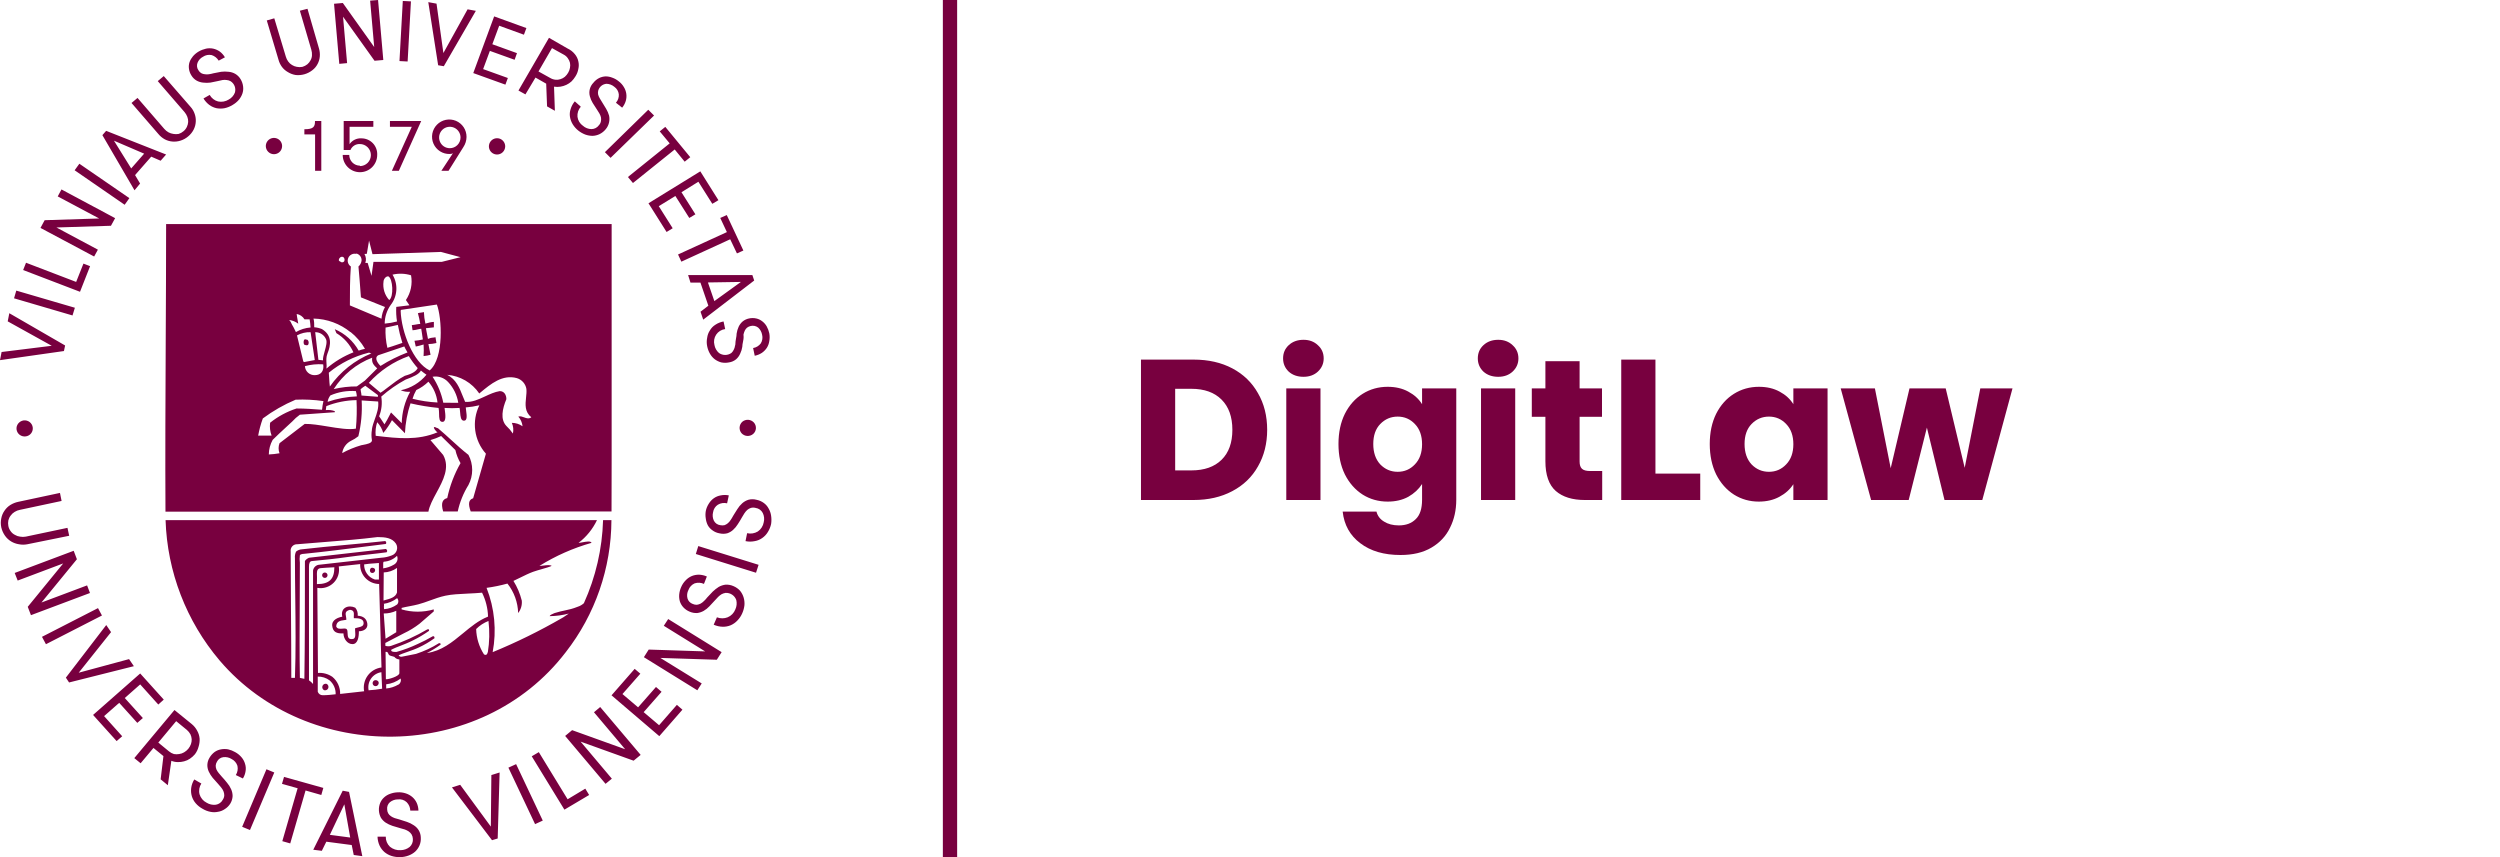 <svg width="175" height="60" viewBox="0 0 175 60" fill="none" xmlns="http://www.w3.org/2000/svg">
<rect x="0" y="0" width="175" height="60" fill="#808080" stroke="none"/>
<g clip-path="url(#clip0_132_1405)">
<rect width="175" height="60" fill="white"/>
<path fill-rule="evenodd" clip-rule="evenodd" d="M24.013 1.17L24.297 4.418L23.75 4.47L23.383 0.263L23.998 0.21L26.194 3.292L25.909 0.045L26.464 0L26.831 4.2L26.217 4.253L24.013 1.17ZM19.739 4.687C19.851 4.834 19.991 4.957 20.152 5.047C20.317 5.149 20.5 5.218 20.691 5.25C21.113 5.297 21.536 5.175 21.868 4.912C22.018 4.798 22.141 4.652 22.228 4.485C22.318 4.32 22.371 4.139 22.386 3.952C22.402 3.76 22.382 3.567 22.326 3.382L21.524 0.615L20.991 0.75L21.794 3.487C21.831 3.611 21.846 3.741 21.838 3.87C21.834 3.991 21.801 4.109 21.741 4.215C21.686 4.324 21.61 4.421 21.516 4.5C21.414 4.582 21.297 4.643 21.171 4.68C21.043 4.706 20.91 4.706 20.781 4.68C20.662 4.66 20.547 4.617 20.444 4.552C20.337 4.491 20.245 4.406 20.174 4.305C20.099 4.204 20.043 4.089 20.009 3.967L19.2 1.282L18.675 1.432L19.492 4.17C19.54 4.357 19.624 4.532 19.739 4.687ZM14.214 5.782C14.059 5.767 13.909 5.721 13.772 5.647C13.617 5.56 13.488 5.433 13.397 5.28C13.304 5.135 13.245 4.971 13.225 4.8C13.205 4.646 13.22 4.489 13.27 4.342C13.325 4.194 13.406 4.057 13.509 3.937C13.623 3.806 13.757 3.694 13.907 3.607C14.068 3.514 14.242 3.446 14.424 3.405C14.59 3.371 14.761 3.371 14.926 3.405C15.09 3.442 15.246 3.511 15.384 3.607C15.53 3.716 15.652 3.854 15.744 4.012L15.309 4.245C15.196 4.059 15.021 3.921 14.814 3.855C14.71 3.833 14.602 3.833 14.498 3.853C14.394 3.874 14.295 3.915 14.207 3.975C14.031 4.065 13.895 4.218 13.824 4.402C13.792 4.487 13.781 4.579 13.793 4.67C13.804 4.76 13.838 4.846 13.892 4.92C13.939 5.003 14.006 5.072 14.087 5.122C14.165 5.165 14.252 5.191 14.342 5.197C14.436 5.212 14.532 5.212 14.627 5.197C14.733 5.182 14.838 5.159 14.941 5.13L15.481 5.025C15.653 5.003 15.827 5.003 15.998 5.025C16.162 5.038 16.321 5.087 16.463 5.167C16.622 5.259 16.754 5.391 16.846 5.55C16.939 5.705 16.998 5.879 17.018 6.06C17.039 6.227 17.021 6.396 16.966 6.555C16.909 6.717 16.822 6.867 16.711 6.997C16.586 7.138 16.439 7.257 16.276 7.35C16.103 7.457 15.913 7.533 15.714 7.575C15.53 7.609 15.342 7.609 15.159 7.575C14.978 7.535 14.807 7.458 14.657 7.35C14.491 7.225 14.351 7.07 14.244 6.892L14.679 6.645C14.741 6.757 14.824 6.855 14.925 6.933C15.025 7.012 15.14 7.07 15.264 7.102C15.522 7.157 15.791 7.108 16.014 6.967C16.208 6.863 16.359 6.693 16.441 6.487C16.486 6.339 16.481 6.18 16.427 6.035C16.372 5.89 16.272 5.767 16.141 5.685C16.058 5.638 15.966 5.61 15.871 5.602C15.774 5.587 15.676 5.587 15.579 5.602L15.271 5.67L14.724 5.782C14.555 5.804 14.383 5.804 14.214 5.782ZM11.53 9.75C11.695 9.838 11.877 9.891 12.063 9.908C12.252 9.925 12.443 9.904 12.625 9.848C12.826 9.787 13.013 9.685 13.172 9.548C13.335 9.414 13.468 9.248 13.562 9.06C13.646 8.892 13.694 8.708 13.704 8.52C13.716 8.337 13.691 8.153 13.63 7.98C13.569 7.794 13.47 7.622 13.337 7.478L11.463 5.325L11.043 5.678L12.917 7.845C13 7.943 13.066 8.055 13.112 8.175C13.157 8.289 13.178 8.412 13.172 8.535C13.164 8.655 13.133 8.772 13.082 8.88C13.027 9 12.945 9.105 12.842 9.188C12.744 9.273 12.629 9.336 12.505 9.375C12.383 9.397 12.259 9.397 12.138 9.375C12.017 9.359 11.9 9.321 11.793 9.263C11.682 9.2 11.583 9.119 11.5 9.023L9.626 6.855L9.206 7.208L11.081 9.375C11.206 9.527 11.358 9.654 11.53 9.75ZM9.454 12.256L9.806 12.848L9.416 13.321L7.167 9.459L7.43 9.159L11.628 10.816L11.245 11.251L10.586 10.966L9.454 12.256ZM10.091 10.756L7.977 9.848L9.184 11.791L10.091 10.756ZM9.056 13.869L5.555 11.461L5.225 11.919L8.726 14.334L9.056 13.869ZM3.951 15.924L6.852 17.477L6.59 17.956L2.834 15.954L3.126 15.414L6.942 15.294L4.041 13.749L4.303 13.261L8.059 15.271L7.767 15.804L3.951 15.924ZM6.306 18.632L5.841 18.452L5.331 19.735L1.822 18.392L1.62 18.902L5.601 20.425L6.306 18.632ZM1.14 20.342L5.241 21.542L5.076 22.082L0.983 20.882L1.14 20.342ZM0.652 21.925L4.558 24.183L4.476 24.573L0 25.21L0.112 24.64L3.621 24.205L0.54 22.495L0.652 21.925ZM28.766 0.097L28.196 0.067L27.963 4.275L28.534 4.305L28.766 0.097ZM33.309 0.758L31.067 4.635L30.67 4.568L29.98 0.15L30.557 0.255L31.037 3.713L32.731 0.653L33.309 0.758ZM35.378 5.925L35.55 5.46L33.819 4.837L34.291 3.562L36.023 4.185L36.188 3.72L34.463 3.097L34.943 1.8L36.675 2.43L36.847 1.965L34.591 1.147L33.129 5.115L35.378 5.925ZM37.484 5.43L36.78 6.607L36.292 6.337L38.429 2.647L39.734 3.397C39.932 3.489 40.106 3.625 40.243 3.795C40.361 3.938 40.444 4.108 40.483 4.29C40.525 4.467 40.525 4.652 40.483 4.83C40.451 5.014 40.382 5.19 40.281 5.347C40.203 5.476 40.11 5.594 40.004 5.7C39.896 5.798 39.775 5.878 39.644 5.94C39.513 6.001 39.374 6.044 39.231 6.067C39.082 6.09 38.931 6.09 38.782 6.067L38.841 7.755L38.294 7.447L38.234 5.857L37.484 5.43ZM39.464 3.825L38.639 3.367L37.694 5.002L38.519 5.46C38.629 5.526 38.752 5.567 38.879 5.58C38.998 5.594 39.118 5.581 39.231 5.542C39.344 5.508 39.448 5.452 39.539 5.377C39.63 5.295 39.709 5.199 39.771 5.092C39.834 4.986 39.877 4.869 39.898 4.747C39.921 4.631 39.921 4.511 39.898 4.395C39.87 4.281 39.819 4.174 39.749 4.08C39.677 3.972 39.579 3.884 39.464 3.825ZM40.236 7.095C40.102 7.253 40.003 7.437 39.944 7.635C39.884 7.811 39.869 7.999 39.898 8.182C39.928 8.363 39.992 8.536 40.086 8.692C40.191 8.865 40.325 9.017 40.483 9.142C40.631 9.259 40.795 9.352 40.971 9.42C41.134 9.478 41.307 9.509 41.48 9.51C41.649 9.504 41.815 9.463 41.968 9.39C42.133 9.309 42.278 9.194 42.395 9.052C42.515 8.913 42.597 8.745 42.635 8.565C42.668 8.409 42.668 8.248 42.635 8.092C42.588 7.927 42.52 7.768 42.432 7.62C42.343 7.462 42.245 7.305 42.148 7.155C42.087 7.068 42.032 6.978 41.983 6.885C41.934 6.803 41.896 6.714 41.87 6.622C41.852 6.536 41.852 6.446 41.87 6.36C41.904 6.225 41.979 6.104 42.085 6.015C42.192 5.926 42.324 5.874 42.462 5.865C42.661 5.873 42.851 5.947 43.002 6.075C43.089 6.135 43.161 6.213 43.216 6.304C43.27 6.394 43.304 6.495 43.317 6.6C43.325 6.707 43.311 6.815 43.276 6.917C43.241 7.019 43.186 7.112 43.115 7.192L43.55 7.537C43.666 7.399 43.752 7.238 43.804 7.065C43.851 6.905 43.864 6.737 43.842 6.571C43.82 6.406 43.764 6.247 43.677 6.105C43.584 5.944 43.459 5.803 43.31 5.692C43.177 5.581 43.024 5.494 42.86 5.437C42.712 5.378 42.554 5.348 42.395 5.347C42.239 5.354 42.086 5.393 41.945 5.46C41.788 5.539 41.649 5.651 41.54 5.79C41.418 5.914 41.33 6.068 41.287 6.236C41.243 6.405 41.245 6.582 41.293 6.75C41.337 6.911 41.402 7.065 41.488 7.207L41.788 7.672L41.953 7.935C42.003 8.019 42.041 8.11 42.065 8.205C42.084 8.296 42.084 8.391 42.065 8.482C42.047 8.59 41.998 8.689 41.923 8.767C41.863 8.851 41.784 8.919 41.693 8.966C41.602 9.013 41.501 9.037 41.398 9.037C41.179 9.033 40.969 8.951 40.806 8.805C40.701 8.733 40.613 8.639 40.547 8.531C40.481 8.422 40.439 8.301 40.423 8.175C40.412 8.048 40.426 7.92 40.466 7.798C40.506 7.677 40.571 7.565 40.656 7.47L40.236 7.095ZM45.784 8.087L42.74 11.049L42.343 10.652L45.379 7.682L45.784 8.087ZM43.954 12.391L44.307 12.811L47.23 10.463L47.928 11.318L48.318 11.003L46.571 8.881L46.181 9.196L46.878 10.036L43.954 12.391ZM47.088 15.977L46.661 16.239L45.394 14.229L49.022 11.994L50.289 14.012L49.862 14.267L48.887 12.722L47.703 13.457L48.678 15.002L48.25 15.257L47.276 13.719L46.114 14.432L47.088 15.977ZM47.463 17.814L47.695 18.317L51.114 16.749L51.586 17.739L52.036 17.537L50.874 15.054L50.417 15.257L50.882 16.247L47.463 17.814ZM49.03 19.78H48.333L48.168 19.255H52.666L52.793 19.637L49.225 22.375L49.037 21.82L49.585 21.4L49.03 19.78ZM50.005 21.077L51.864 19.735L49.555 19.772L50.005 21.077ZM51.984 22.503C51.867 22.604 51.772 22.73 51.706 22.87C51.637 23.023 51.589 23.184 51.564 23.35C51.564 23.463 51.543 23.576 51.522 23.69L51.522 23.69C51.51 23.759 51.497 23.828 51.489 23.898C51.48 23.974 51.478 24.023 51.477 24.061V24.061C51.475 24.116 51.474 24.147 51.451 24.205C51.439 24.302 51.408 24.396 51.361 24.483C51.322 24.568 51.266 24.645 51.197 24.708C51.07 24.798 50.918 24.847 50.762 24.847C50.606 24.847 50.454 24.798 50.327 24.708C50.161 24.564 50.05 24.368 50.012 24.153C49.979 24.029 49.972 23.901 49.993 23.775C50.014 23.649 50.062 23.529 50.133 23.423C50.204 23.317 50.297 23.228 50.405 23.161C50.514 23.094 50.635 23.051 50.762 23.035L50.649 22.503C50.443 22.539 50.246 22.618 50.072 22.735C49.914 22.834 49.783 22.971 49.69 23.133C49.589 23.286 49.525 23.46 49.502 23.643C49.461 23.838 49.461 24.04 49.502 24.235C49.538 24.42 49.603 24.597 49.697 24.76C49.783 24.911 49.897 25.044 50.035 25.15C50.17 25.249 50.322 25.323 50.484 25.368C50.665 25.405 50.851 25.405 51.032 25.368C51.213 25.342 51.384 25.267 51.526 25.15C51.649 25.043 51.746 24.909 51.811 24.76C51.886 24.606 51.936 24.442 51.961 24.273C51.961 24.162 51.984 24.051 52.007 23.94C52.021 23.871 52.035 23.802 52.044 23.733C52.059 23.613 52.054 23.559 52.049 23.506C52.046 23.479 52.044 23.453 52.044 23.418C52.065 23.325 52.095 23.234 52.134 23.148C52.171 23.067 52.224 22.996 52.291 22.938C52.368 22.879 52.458 22.838 52.553 22.818C52.643 22.797 52.735 22.796 52.825 22.815C52.914 22.835 52.998 22.874 53.071 22.93C53.216 23.062 53.313 23.239 53.348 23.433C53.374 23.534 53.379 23.639 53.363 23.742C53.348 23.845 53.312 23.944 53.258 24.033C53.129 24.209 52.935 24.328 52.718 24.363L52.831 24.903C53.01 24.868 53.18 24.799 53.333 24.7C53.47 24.606 53.587 24.486 53.678 24.348C53.77 24.205 53.828 24.043 53.85 23.875C53.884 23.694 53.884 23.509 53.85 23.328C53.814 23.16 53.754 22.998 53.67 22.848C53.593 22.711 53.488 22.591 53.363 22.495C53.24 22.397 53.097 22.328 52.943 22.293C52.773 22.255 52.596 22.255 52.426 22.293C52.264 22.327 52.112 22.399 51.984 22.503ZM4.843 37.504L1.919 38.097C1.721 38.137 1.517 38.137 1.319 38.097C1.129 38.067 0.945 38.001 0.78 37.902C0.611 37.8 0.466 37.665 0.352 37.504C0.228 37.328 0.139 37.129 0.09 36.919C0.044 36.709 0.044 36.492 0.09 36.282C0.126 36.09 0.202 35.908 0.315 35.749C0.42 35.59 0.558 35.455 0.72 35.352C0.892 35.244 1.083 35.168 1.282 35.127L4.198 34.504L4.311 35.067L1.394 35.689C1.264 35.713 1.139 35.761 1.027 35.832C0.918 35.896 0.823 35.983 0.75 36.087C0.671 36.186 0.615 36.301 0.585 36.424C0.559 36.556 0.559 36.691 0.585 36.822C0.61 36.956 0.667 37.081 0.75 37.189C0.827 37.298 0.93 37.386 1.05 37.444C1.157 37.509 1.277 37.55 1.402 37.564C1.536 37.59 1.673 37.59 1.807 37.564L4.723 36.949L4.843 37.504ZM6.096 40.977L2.902 42.177L5.383 39.147L5.158 38.555L1.028 40.107L1.238 40.64L4.424 39.44L1.942 42.477L2.167 43.062L6.298 41.51L6.096 40.977ZM2.939 44.578L6.86 42.568L7.137 43.085L3.216 45.095L2.939 44.578ZM9.034 46.138L5.51 47.09L7.774 44.248L7.437 43.753L4.611 47.435L4.835 47.773L9.371 46.633L9.034 46.138ZM9.611 50.601L8.344 49.198L7.287 50.128L8.554 51.538L8.164 51.876L6.515 50.046L9.813 47.143L11.463 48.973L11.08 49.318L9.813 47.908L8.734 48.861L10.001 50.263L9.611 50.601ZM13.899 52.273C13.957 52.092 13.983 51.901 13.974 51.711C13.959 51.519 13.903 51.332 13.809 51.163C13.713 50.975 13.577 50.808 13.412 50.676L12.213 49.701L9.401 53.068L9.844 53.428L10.743 52.356L11.44 52.926L11.245 54.553L11.748 54.966L11.995 53.256C12.138 53.315 12.29 53.346 12.445 53.346C12.594 53.35 12.743 53.333 12.887 53.293C13.035 53.256 13.174 53.193 13.3 53.106C13.428 53.02 13.544 52.916 13.644 52.798C13.763 52.642 13.85 52.463 13.899 52.273ZM13.367 52.086C13.324 52.206 13.261 52.317 13.18 52.416C13.097 52.515 12.998 52.598 12.887 52.663C12.782 52.726 12.664 52.767 12.542 52.783C12.421 52.805 12.296 52.805 12.175 52.783C12.049 52.745 11.931 52.681 11.83 52.596L11.081 51.981L12.332 50.481L13.082 51.096C13.183 51.182 13.267 51.286 13.33 51.403C13.381 51.511 13.412 51.629 13.419 51.748C13.422 51.863 13.404 51.977 13.367 52.086ZM17.191 53.977C17.165 54.16 17.101 54.337 17.003 54.494L16.508 54.254C16.629 54.062 16.669 53.831 16.621 53.609C16.588 53.505 16.534 53.41 16.463 53.327C16.392 53.245 16.306 53.177 16.208 53.129C16.037 53.021 15.832 52.976 15.631 53.002C15.537 53.013 15.447 53.048 15.37 53.103C15.293 53.158 15.23 53.231 15.189 53.317C15.136 53.4 15.106 53.496 15.099 53.594C15.098 53.687 15.116 53.779 15.151 53.864C15.193 53.953 15.246 54.036 15.309 54.112C15.377 54.2 15.449 54.285 15.526 54.367C15.654 54.502 15.774 54.644 15.893 54.794C16.01 54.929 16.106 55.081 16.178 55.244C16.247 55.395 16.282 55.559 16.283 55.724C16.274 55.913 16.218 56.096 16.118 56.257C16.023 56.408 15.895 56.536 15.744 56.632C15.599 56.734 15.432 56.801 15.256 56.827C15.081 56.864 14.899 56.864 14.724 56.827C14.533 56.789 14.35 56.718 14.184 56.617C13.999 56.518 13.834 56.386 13.697 56.227C13.573 56.083 13.481 55.914 13.427 55.732C13.374 55.549 13.359 55.358 13.382 55.169C13.41 54.953 13.484 54.746 13.6 54.562L14.094 54.847C14.023 54.956 13.974 55.079 13.952 55.208C13.931 55.337 13.935 55.47 13.967 55.597C14.005 55.724 14.068 55.842 14.153 55.944C14.238 56.046 14.343 56.129 14.462 56.189C14.654 56.309 14.882 56.359 15.106 56.332C15.211 56.315 15.311 56.274 15.397 56.212C15.483 56.149 15.553 56.067 15.601 55.972C15.662 55.881 15.696 55.774 15.699 55.664C15.697 55.566 15.677 55.469 15.639 55.379C15.599 55.287 15.546 55.201 15.481 55.124L15.271 54.877C15.136 54.732 15.009 54.589 14.889 54.449C14.778 54.314 14.685 54.165 14.612 54.007C14.545 53.861 14.512 53.702 14.514 53.542C14.521 53.361 14.575 53.185 14.671 53.032C14.763 52.876 14.886 52.741 15.031 52.634C15.164 52.542 15.315 52.481 15.474 52.454C15.637 52.424 15.805 52.424 15.969 52.454C16.142 52.493 16.309 52.559 16.463 52.649C16.632 52.74 16.782 52.862 16.906 53.009C17.021 53.142 17.105 53.298 17.153 53.467C17.207 53.631 17.22 53.806 17.191 53.977ZM16.951 57.876L17.498 58.101L19.2 54.074L18.652 53.849L16.951 57.876ZM19.882 54.382L22.633 55.154L22.491 55.649L21.389 55.334L20.317 59.039L19.762 58.882L20.834 55.177L19.739 54.869L19.882 54.382ZM23.99 55.349L21.928 59.482L22.528 59.557L22.843 58.919L24.62 59.152L24.762 59.849L25.362 59.932L24.433 55.432L23.99 55.349ZM23.09 58.439L24.103 56.302L24.515 58.627L23.09 58.439ZM28.488 57.532C28.65 57.586 28.804 57.662 28.946 57.757C29.091 57.845 29.214 57.965 29.305 58.109C29.403 58.27 29.455 58.454 29.456 58.642C29.468 58.832 29.434 59.022 29.358 59.197C29.288 59.356 29.186 59.499 29.058 59.617C28.924 59.734 28.769 59.826 28.601 59.887C28.419 59.956 28.226 59.994 28.031 59.999C27.82 60.007 27.61 59.979 27.409 59.917C27.228 59.86 27.059 59.768 26.914 59.647C26.768 59.52 26.651 59.364 26.569 59.189C26.481 58.993 26.432 58.782 26.427 58.567H27.004C27 58.698 27.025 58.829 27.075 58.95C27.126 59.072 27.201 59.181 27.296 59.272C27.506 59.446 27.774 59.532 28.046 59.512C28.275 59.509 28.497 59.43 28.676 59.287C28.755 59.217 28.816 59.13 28.855 59.032C28.894 58.934 28.91 58.829 28.901 58.724C28.898 58.613 28.867 58.505 28.811 58.409C28.758 58.327 28.689 58.255 28.608 58.199C28.524 58.144 28.433 58.098 28.338 58.064L28.023 57.974L27.469 57.809C27.303 57.754 27.144 57.678 26.997 57.584C26.865 57.495 26.753 57.38 26.667 57.247C26.582 57.087 26.533 56.911 26.524 56.731C26.515 56.551 26.546 56.371 26.614 56.204C26.676 56.055 26.77 55.921 26.892 55.814C27.013 55.704 27.156 55.62 27.311 55.567C27.48 55.504 27.657 55.469 27.836 55.462C28.029 55.451 28.222 55.477 28.406 55.537C28.573 55.591 28.729 55.678 28.863 55.792C28.994 55.906 29.099 56.046 29.171 56.204C29.247 56.374 29.288 56.558 29.291 56.744H28.721C28.715 56.521 28.624 56.309 28.466 56.152C28.385 56.076 28.289 56.02 28.184 55.986C28.079 55.953 27.968 55.942 27.859 55.957C27.654 55.955 27.456 56.024 27.296 56.152C27.225 56.213 27.17 56.291 27.136 56.378C27.102 56.466 27.09 56.561 27.101 56.654C27.101 56.75 27.124 56.844 27.17 56.928C27.216 57.012 27.283 57.083 27.364 57.134C27.447 57.191 27.538 57.236 27.634 57.269C27.737 57.304 27.842 57.335 27.949 57.359L28.488 57.532ZM34.358 57.862L32.214 54.937L31.637 55.117L34.441 58.814L34.838 58.694L34.973 54.074L34.396 54.254L34.358 57.862ZM37.455 57.689L35.588 53.736L36.128 53.489L37.994 57.441L37.455 57.689ZM39.733 55.949L37.717 52.649L37.222 52.941L39.509 56.676L41.24 55.649L40.971 55.206L39.733 55.949ZM43.76 52.446L41.578 49.858L42.013 49.491L44.846 52.843L44.352 53.248L40.641 51.913L42.83 54.508L42.388 54.868L39.561 51.516L40.048 51.111L43.76 52.446ZM46.136 50.765L45.057 49.85L46.309 48.425L45.919 48.088L44.667 49.513L43.572 48.583L44.824 47.158L44.427 46.82L42.807 48.673L46.151 51.53L47.77 49.678L47.381 49.34L46.136 50.765ZM49.36 45.598L46.466 43.805L46.773 43.333L50.514 45.65L50.177 46.183L46.226 46.055L49.12 47.84L48.813 48.32L45.072 46.003L45.409 45.47L49.36 45.598ZM51.804 41.352C51.677 41.213 51.52 41.103 51.346 41.03C51.172 40.952 50.982 40.916 50.791 40.925C50.623 40.947 50.46 41 50.312 41.083C50.162 41.179 50.021 41.289 49.892 41.412L49.502 41.825C49.437 41.912 49.365 41.992 49.285 42.065C49.214 42.139 49.133 42.202 49.045 42.252C48.962 42.294 48.874 42.322 48.782 42.335C48.681 42.339 48.581 42.318 48.49 42.275C48.402 42.245 48.322 42.193 48.258 42.125C48.194 42.057 48.148 41.975 48.123 41.885C48.072 41.688 48.096 41.48 48.19 41.3C48.227 41.197 48.285 41.103 48.36 41.023C48.435 40.943 48.525 40.879 48.625 40.835C48.84 40.766 49.072 40.779 49.277 40.873L49.48 40.355C49.307 40.278 49.121 40.235 48.932 40.227C48.758 40.225 48.584 40.258 48.422 40.325C48.261 40.394 48.115 40.496 47.995 40.625C47.861 40.761 47.754 40.921 47.68 41.097C47.608 41.259 47.562 41.431 47.545 41.608C47.53 41.771 47.545 41.937 47.59 42.095C47.639 42.248 47.721 42.389 47.83 42.508C47.953 42.642 48.104 42.747 48.273 42.815C48.438 42.888 48.617 42.921 48.797 42.913C48.958 42.893 49.114 42.842 49.255 42.763C49.405 42.675 49.541 42.567 49.66 42.44C49.788 42.312 49.909 42.177 50.036 42.035L50.057 42.013L50.274 41.78C50.347 41.709 50.428 41.646 50.514 41.593C50.601 41.547 50.695 41.517 50.791 41.502C50.954 41.493 51.115 41.538 51.25 41.628C51.386 41.719 51.488 41.851 51.541 42.005C51.592 42.224 51.569 42.454 51.474 42.657C51.426 42.782 51.354 42.895 51.261 42.99C51.168 43.086 51.057 43.161 50.934 43.212C50.693 43.306 50.425 43.306 50.184 43.212L49.959 43.73C50.158 43.818 50.372 43.867 50.589 43.873C50.782 43.877 50.973 43.841 51.151 43.767C51.327 43.69 51.485 43.578 51.616 43.438C51.762 43.288 51.879 43.112 51.961 42.92C52.039 42.744 52.089 42.556 52.111 42.365C52.125 42.188 52.107 42.011 52.059 41.84C52.008 41.662 51.921 41.496 51.804 41.352ZM52.921 40.092L48.708 38.78L48.88 38.225L53.101 39.537L52.921 40.092ZM53.805 35.599C53.725 35.445 53.609 35.311 53.468 35.209C53.315 35.096 53.138 35.019 52.951 34.984C52.767 34.934 52.573 34.934 52.389 34.984C52.228 35.035 52.079 35.119 51.954 35.232C51.822 35.349 51.708 35.486 51.616 35.637C51.54 35.751 51.468 35.869 51.397 35.985C51.37 36.029 51.343 36.073 51.316 36.117C51.265 36.215 51.208 36.31 51.144 36.402C51.091 36.486 51.025 36.562 50.949 36.627C50.88 36.685 50.802 36.731 50.717 36.762C50.618 36.784 50.516 36.784 50.417 36.762C50.324 36.75 50.235 36.716 50.158 36.663C50.081 36.609 50.018 36.538 49.974 36.454C49.885 36.27 49.864 36.06 49.914 35.862C49.929 35.754 49.966 35.65 50.025 35.558C50.083 35.466 50.16 35.388 50.252 35.329C50.446 35.214 50.677 35.178 50.897 35.232L51.017 34.677C50.831 34.639 50.64 34.639 50.454 34.677C50.282 34.706 50.118 34.772 49.974 34.872C49.833 34.972 49.714 35.099 49.622 35.247C49.517 35.406 49.443 35.584 49.405 35.772C49.375 35.945 49.375 36.123 49.405 36.297C49.424 36.461 49.472 36.621 49.547 36.769C49.625 36.91 49.736 37.031 49.87 37.122C50.013 37.229 50.18 37.301 50.357 37.332C50.536 37.377 50.724 37.377 50.904 37.332C51.057 37.282 51.197 37.2 51.316 37.092C51.445 36.976 51.556 36.842 51.646 36.694C51.751 36.537 51.849 36.372 51.946 36.199C52.032 36.047 52.048 36.023 52.092 35.958L52.111 35.929C52.166 35.844 52.231 35.766 52.306 35.697C52.381 35.633 52.467 35.584 52.561 35.554C52.669 35.524 52.783 35.524 52.891 35.554C52.997 35.568 53.097 35.608 53.185 35.669C53.272 35.731 53.344 35.812 53.393 35.907C53.493 36.109 53.517 36.341 53.461 36.559C53.438 36.689 53.391 36.813 53.32 36.923C53.249 37.034 53.157 37.13 53.048 37.204C52.823 37.34 52.554 37.383 52.298 37.324L52.186 37.879C52.399 37.924 52.618 37.924 52.831 37.879C53.02 37.848 53.2 37.773 53.356 37.662C53.513 37.553 53.646 37.413 53.745 37.249C53.856 37.074 53.934 36.881 53.978 36.679C54.007 36.488 54.007 36.293 53.978 36.102C53.954 35.925 53.895 35.754 53.805 35.599ZM51.772 29.915C51.782 29.765 51.85 29.625 51.961 29.524C52.077 29.426 52.226 29.377 52.377 29.387C52.528 29.397 52.669 29.465 52.771 29.576C52.821 29.632 52.86 29.697 52.884 29.768C52.908 29.839 52.919 29.914 52.914 29.989C52.909 30.063 52.889 30.136 52.856 30.203C52.822 30.27 52.776 30.33 52.719 30.379C52.603 30.477 52.454 30.526 52.303 30.516C52.152 30.506 52.011 30.438 51.909 30.326C51.811 30.212 51.763 30.064 51.772 29.915ZM1.35 29.569C1.293 29.617 1.247 29.676 1.214 29.742C1.18 29.808 1.16 29.881 1.155 29.955C1.151 30.029 1.161 30.104 1.185 30.174C1.209 30.244 1.248 30.308 1.297 30.364C1.398 30.475 1.538 30.543 1.688 30.552C1.838 30.562 1.986 30.513 2.1 30.416C2.157 30.367 2.203 30.308 2.237 30.241C2.27 30.174 2.29 30.101 2.295 30.026C2.3 29.951 2.29 29.876 2.265 29.805C2.241 29.735 2.202 29.669 2.152 29.614C2.052 29.502 1.911 29.434 1.76 29.426C1.61 29.417 1.463 29.469 1.35 29.569ZM21.306 9.407V9.047C21.936 9.047 22.056 8.882 22.049 8.469H22.491V11.957H22.056V9.407H21.306ZM25.197 11.597C24.998 11.597 24.808 11.518 24.667 11.377C24.526 11.236 24.447 11.046 24.447 10.847H23.99C23.99 11.167 24.117 11.474 24.344 11.701C24.57 11.927 24.877 12.054 25.197 12.054C25.517 12.054 25.824 11.927 26.051 11.701C26.277 11.474 26.404 11.167 26.404 10.847C26.412 10.697 26.39 10.546 26.337 10.405C26.285 10.264 26.205 10.134 26.101 10.025C25.997 9.917 25.872 9.83 25.733 9.771C25.594 9.713 25.445 9.683 25.295 9.684C25.134 9.675 24.973 9.707 24.829 9.778C24.684 9.849 24.561 9.956 24.47 10.089V8.874H26.134V8.469H24.058V10.502H24.53C24.584 10.373 24.676 10.263 24.794 10.188C24.912 10.113 25.05 10.076 25.19 10.082C25.394 10.082 25.591 10.163 25.736 10.308C25.88 10.453 25.962 10.649 25.962 10.854C25.962 11.059 25.88 11.256 25.736 11.401C25.591 11.546 25.394 11.627 25.19 11.627L25.197 11.597ZM27.919 11.957H27.431L28.826 8.874H27.296V8.469H29.485L27.919 11.957ZM31.397 11.957L32.439 10.292C32.578 10.083 32.653 9.838 32.657 9.587C32.659 9.346 32.59 9.11 32.458 8.908C32.325 8.707 32.135 8.55 31.913 8.457C31.69 8.365 31.445 8.341 31.209 8.389C30.973 8.437 30.757 8.555 30.588 8.727C30.419 8.899 30.306 9.118 30.262 9.355C30.219 9.592 30.247 9.836 30.344 10.057C30.441 10.278 30.601 10.465 30.805 10.593C31.009 10.722 31.246 10.787 31.487 10.779C31.563 10.783 31.638 10.764 31.704 10.727L30.895 11.957H31.397ZM31.487 10.374C31.339 10.374 31.194 10.33 31.07 10.248C30.947 10.166 30.851 10.049 30.794 9.911C30.738 9.774 30.723 9.624 30.752 9.478C30.781 9.333 30.852 9.199 30.957 9.094C31.062 8.989 31.195 8.918 31.341 8.889C31.486 8.86 31.637 8.875 31.774 8.931C31.911 8.988 32.028 9.084 32.11 9.208C32.193 9.331 32.237 9.476 32.237 9.624C32.237 9.823 32.158 10.014 32.017 10.155C31.877 10.295 31.686 10.374 31.487 10.374ZM35.271 9.935C35.333 10.029 35.365 10.14 35.364 10.253C35.361 10.403 35.301 10.546 35.194 10.652C35.087 10.757 34.943 10.816 34.794 10.816C34.68 10.816 34.57 10.782 34.476 10.719C34.382 10.656 34.309 10.567 34.266 10.462C34.223 10.358 34.212 10.243 34.235 10.132C34.258 10.021 34.313 9.92 34.393 9.84C34.474 9.761 34.576 9.707 34.687 9.686C34.798 9.665 34.913 9.677 35.017 9.721C35.121 9.766 35.209 9.84 35.271 9.935ZM22.686 48.313C22.743 48.33 22.804 48.325 22.858 48.299C22.912 48.274 22.954 48.229 22.976 48.173C22.999 48.118 23 48.057 22.979 48.001C22.959 47.945 22.918 47.898 22.866 47.871C22.808 47.854 22.747 47.859 22.693 47.884C22.64 47.91 22.598 47.955 22.575 48.01C22.552 48.066 22.551 48.127 22.572 48.183C22.592 48.239 22.633 48.285 22.686 48.313ZM26.404 47.638C26.629 47.736 26.472 48.133 26.187 48.006C26.163 47.991 26.142 47.972 26.125 47.95C26.108 47.928 26.096 47.902 26.089 47.875C26.082 47.848 26.08 47.82 26.084 47.792C26.088 47.764 26.097 47.737 26.112 47.713C26.126 47.689 26.145 47.668 26.167 47.651C26.19 47.634 26.215 47.622 26.242 47.615C26.27 47.608 26.298 47.607 26.326 47.611C26.353 47.614 26.38 47.624 26.404 47.638ZM22.798 40.085C22.774 40.077 22.75 40.074 22.725 40.076C22.7 40.078 22.675 40.084 22.653 40.095C22.631 40.106 22.611 40.122 22.595 40.141C22.578 40.16 22.566 40.181 22.558 40.205C22.55 40.229 22.547 40.254 22.549 40.279C22.551 40.303 22.557 40.328 22.568 40.35C22.579 40.372 22.595 40.392 22.614 40.408C22.633 40.425 22.654 40.437 22.678 40.445C22.702 40.453 22.727 40.456 22.752 40.454C22.776 40.453 22.801 40.446 22.823 40.435C22.845 40.424 22.865 40.408 22.881 40.389C22.898 40.371 22.91 40.349 22.918 40.325C22.926 40.301 22.929 40.276 22.927 40.252C22.926 40.227 22.919 40.203 22.908 40.18C22.897 40.158 22.881 40.138 22.862 40.122C22.844 40.105 22.822 40.093 22.798 40.085ZM42.815 15.685V32.254C42.815 32.865 42.813 33.537 42.811 34.179C42.809 34.768 42.807 35.332 42.807 35.802H32.949C32.754 35.262 32.806 34.977 33.121 34.879L34.014 31.759C33.608 31.304 33.349 30.738 33.267 30.134C33.186 29.53 33.286 28.915 33.556 28.369C33.243 28.444 32.925 28.495 32.604 28.519C32.606 28.585 32.618 28.671 32.631 28.765L32.631 28.765C32.672 29.067 32.724 29.443 32.484 29.449C32.257 29.454 32.233 29.163 32.209 28.873L32.209 28.873V28.873C32.199 28.761 32.19 28.65 32.169 28.556C31.82 28.579 31.469 28.579 31.12 28.556C31.122 28.596 31.13 28.651 31.139 28.716C31.18 29.021 31.248 29.531 30.97 29.531C30.745 29.531 30.74 29.261 30.735 28.971V28.971C30.732 28.827 30.73 28.678 30.7 28.556C30.039 28.493 29.382 28.385 28.736 28.234C28.51 28.91 28.379 29.614 28.346 30.326L27.439 29.411C27.266 29.728 27.063 30.027 26.831 30.304C26.746 30.025 26.6 29.769 26.404 29.554C26.301 29.86 26.265 30.185 26.299 30.506L26.395 30.517C27.851 30.686 29.231 30.846 30.632 30.259C30.52 30.221 30.303 29.921 30.392 29.899C30.442 29.887 30.489 29.91 30.537 29.934C30.576 29.954 30.614 29.974 30.655 29.974C30.996 30.26 31.302 30.539 31.601 30.811C31.991 31.167 32.367 31.51 32.792 31.842C32.964 32.166 33.053 32.528 33.053 32.895C33.053 33.263 32.964 33.625 32.792 33.949C32.438 34.52 32.184 35.146 32.042 35.802H31.022C30.842 35.202 30.985 34.947 31.307 34.864C31.489 34.006 31.803 33.181 32.237 32.419C32.071 32.134 31.95 31.826 31.877 31.504L30.88 30.521C30.638 30.637 30.388 30.733 30.13 30.806L31.022 31.849C31.509 32.726 31.019 33.631 30.556 34.486C30.306 34.948 30.064 35.396 29.988 35.817H11.583C11.561 31.888 11.581 27.896 11.6 23.903L11.6 23.903V23.903V23.903V23.903V23.903V23.903V23.903C11.614 21.157 11.628 18.411 11.628 15.685H42.815ZM25.834 16.84L25.677 17.77L25.512 17.777C25.567 17.872 25.601 17.977 25.612 18.086C25.622 18.195 25.608 18.304 25.572 18.407H25.737L26.007 19.308L26.142 18.332H30.917L32.237 18.002L30.865 17.635L26.074 17.792L25.834 16.84ZM24.912 27.378C24.302 27.331 23.689 27.434 23.128 27.679C23.024 27.808 22.956 27.964 22.933 28.129C23.593 27.902 24.283 27.774 24.98 27.746C24.971 27.621 24.949 27.498 24.912 27.378ZM25.819 24.686C24.792 24.939 23.834 25.418 23.016 26.088C23.028 26.214 23.035 26.345 23.042 26.478V26.478C23.053 26.672 23.064 26.869 23.09 27.056C23.818 26.02 24.828 25.215 25.999 24.738C25.963 24.738 25.939 24.726 25.914 24.713C25.888 24.7 25.862 24.686 25.819 24.686ZM26.052 25.038C24.943 25.465 24 26.235 23.36 27.236C23.891 27.11 24.434 27.047 24.98 27.049L25.542 26.643L26.404 25.788C26.164 25.563 26.007 25.406 26.052 25.038ZM27.744 20.306C27.721 20.686 27.583 21.049 27.349 21.348C27.077 21.729 26.93 22.185 26.929 22.653C27.22 22.63 27.509 22.58 27.791 22.503C27.736 22.166 27.719 21.824 27.739 21.483L28.661 21.37L28.413 21.003C28.756 20.495 28.885 19.872 28.773 19.27C28.353 19.14 27.905 19.124 27.476 19.225C27.673 19.55 27.767 19.927 27.744 20.306ZM26.902 20.402C26.971 20.625 27.087 20.83 27.244 21.003C27.574 20.785 27.506 19.503 27.184 19.345C27.004 19.323 26.846 19.555 26.846 19.713C26.815 19.944 26.834 20.179 26.902 20.402ZM28.166 24.003C28.035 23.593 27.93 23.174 27.851 22.75V22.743C27.544 22.818 27.289 22.87 26.989 22.93C26.967 23.407 27.01 23.884 27.116 24.348C27.318 24.293 27.619 24.189 27.865 24.105L27.865 24.105C27.984 24.064 28.09 24.028 28.166 24.003ZM28.444 24.526C28.389 24.431 28.342 24.348 28.301 24.251L26.479 24.866C26.179 25.046 26.434 25.421 26.637 25.616C27.233 25.238 27.866 24.922 28.526 24.671C28.497 24.618 28.47 24.57 28.444 24.526ZM26.449 27.656L25.572 27.003C25.455 27.074 25.345 27.154 25.242 27.244C25.249 27.34 25.263 27.412 25.276 27.476C25.29 27.546 25.302 27.608 25.302 27.686L26.449 27.776C26.46 27.737 26.46 27.695 26.449 27.656ZM28.616 24.926C27.543 25.309 26.582 25.954 25.819 26.801L26.637 27.491C26.732 27.441 26.903 27.308 27.113 27.145L27.113 27.145C27.466 26.872 27.93 26.513 28.338 26.306C28.871 26.163 29.141 25.976 29.238 25.766C29.006 25.505 28.798 25.224 28.616 24.926ZM30.58 21.318L28.069 21.693L28.046 21.753C28.091 23.253 28.938 25.391 30.078 25.931C31.097 25.068 30.932 22.218 30.58 21.318ZM25.219 17.93C25.153 17.84 25.058 17.775 24.95 17.747L24.927 17.77C24.816 17.746 24.7 17.762 24.6 17.816C24.499 17.868 24.42 17.955 24.377 18.06C24.333 18.165 24.328 18.282 24.361 18.39C24.394 18.499 24.465 18.593 24.56 18.655C24.492 19.548 24.492 20.463 24.492 21.378L26.704 22.308C26.727 22.021 26.811 21.742 26.951 21.49L25.265 20.815C25.22 20.155 25.13 19.06 25.092 18.655C25.212 18.549 25.29 18.402 25.31 18.242C25.317 18.131 25.285 18.02 25.219 17.93ZM23.911 17.974C23.862 17.981 23.818 18.008 23.788 18.047L23.765 18.07C23.705 18.16 23.683 18.265 23.81 18.302C23.828 18.322 23.849 18.337 23.873 18.348C23.897 18.358 23.923 18.364 23.949 18.364C23.975 18.364 24.001 18.358 24.025 18.348C24.049 18.337 24.07 18.322 24.088 18.302C24.114 18.256 24.124 18.203 24.117 18.15C24.11 18.097 24.087 18.048 24.05 18.01C24.01 17.98 23.96 17.967 23.911 17.974ZM25.549 24.416C25.288 23.964 24.945 23.564 24.537 23.238V23.253C23.803 22.655 22.89 22.32 21.944 22.3C21.996 22.488 21.996 22.705 21.996 22.908V22.908C22.181 22.922 22.364 22.965 22.536 23.035C23.263 23.478 23.166 24.146 22.918 24.761C22.827 24.997 22.841 25.212 22.854 25.416C22.863 25.549 22.871 25.677 22.851 25.803C23.411 25.319 24.05 24.933 24.74 24.663C24.489 24.104 24.073 23.636 23.548 23.32L23.435 23.043C24.142 23.345 24.73 23.873 25.107 24.543C25.252 24.491 25.399 24.448 25.549 24.416ZM22.064 23.253L22.288 25.188L22.611 25.226C22.592 25.066 22.658 24.83 22.727 24.586L22.727 24.586C22.82 24.257 22.916 23.915 22.813 23.726C22.747 23.583 22.641 23.463 22.508 23.379C22.375 23.295 22.221 23.251 22.064 23.253ZM22.034 26.261C22.468 26.261 22.693 25.968 22.626 25.511L22.611 25.503C22.184 25.474 21.756 25.517 21.344 25.631C21.354 25.805 21.431 25.969 21.56 26.087C21.689 26.204 21.859 26.267 22.034 26.261ZM21.284 25.346L22.034 25.203L21.741 23.253C21.409 23.242 21.081 23.319 20.789 23.478L21.231 25.301L21.284 25.346ZM21.081 22.105C20.987 22.041 20.879 21.997 20.767 21.978C20.781 22.116 20.806 22.252 20.834 22.405C20.848 22.485 20.864 22.569 20.879 22.66C20.694 22.518 20.474 22.427 20.242 22.398C20.342 22.511 20.354 22.539 20.38 22.599C20.402 22.651 20.434 22.727 20.542 22.901L20.714 23.245C21.027 23.062 21.379 22.951 21.741 22.923C21.729 22.732 21.707 22.541 21.674 22.353H21.314C21.255 22.255 21.176 22.17 21.081 22.105ZM18.398 29.291C18.252 29.688 18.142 30.098 18.068 30.514L18.09 30.491H19.012C18.904 30.204 18.868 29.895 18.907 29.591C19.459 29.15 20.087 28.812 20.759 28.594C21.36 28.594 21.912 28.636 22.483 28.679H22.483H22.483H22.483H22.483H22.483H22.483L22.543 28.684C22.561 28.479 22.594 28.276 22.641 28.076C21.995 27.983 21.343 27.95 20.692 27.979C19.877 28.322 19.107 28.763 18.398 29.291ZM19.567 31.729C19.48 31.502 19.48 31.251 19.567 31.024L21.329 29.674C21.784 29.664 22.36 29.759 22.938 29.854H22.938L22.938 29.854C23.674 29.975 24.413 30.096 24.912 30.004C24.974 29.341 24.989 28.674 24.957 28.009C24.233 28.02 23.517 28.162 22.843 28.429L22.806 28.706C23.018 28.681 23.234 28.707 23.435 28.781V28.856L20.991 29.029C20.795 29.169 20.614 29.33 20.452 29.509C20.322 29.631 20.176 29.766 20.022 29.907C19.712 30.193 19.373 30.506 19.087 30.791C18.913 31.103 18.82 31.454 18.817 31.812C19.069 31.8 19.319 31.773 19.567 31.729ZM26.037 30.821C25.991 30.574 25.991 30.319 26.037 30.071H26.029C26.064 29.823 26.152 29.579 26.24 29.332C26.38 28.944 26.522 28.546 26.472 28.106L25.317 28.031C25.363 28.873 25.285 29.717 25.085 30.536C24.926 30.665 24.752 30.773 24.567 30.859C24.404 30.942 24.263 31.063 24.156 31.212C24.049 31.36 23.98 31.533 23.953 31.714C24.377 31.485 24.824 31.302 25.287 31.166C25.324 31.159 25.363 31.151 25.404 31.144L25.404 31.144L25.404 31.144L25.405 31.144L25.405 31.144C25.688 31.09 26.037 31.024 26.037 30.821ZM28.121 29.621C28.138 28.852 28.341 28.097 28.713 27.424H28.706C28.483 27.443 28.259 27.407 28.053 27.319C28.76 27.172 29.394 26.788 29.853 26.231C29.718 26.141 29.587 26.043 29.463 25.938C29.351 26.178 28.968 26.366 28.398 26.568C27.786 26.9 27.212 27.3 26.689 27.761C26.767 28.226 26.715 28.704 26.539 29.141L26.586 29.21L26.636 29.283C26.741 29.436 26.851 29.596 26.914 29.704C27.037 29.519 27.165 29.27 27.272 29.063C27.308 28.993 27.341 28.928 27.371 28.871L28.121 29.621ZM29.141 27.303C29.029 27.495 28.941 27.699 28.878 27.911H28.871C29.445 28.058 30.033 28.146 30.625 28.174C30.566 27.635 30.343 27.127 29.988 26.718C29.741 26.96 29.454 27.158 29.141 27.303ZM30.28 26.373C30.645 26.924 30.899 27.541 31.03 28.189H31.022C31.174 28.197 31.438 28.196 31.672 28.195H31.672H31.672H31.672H31.672H31.672H31.672C31.841 28.194 31.994 28.193 32.079 28.196C31.993 27.651 31.745 27.143 31.367 26.741C31.232 26.593 31.061 26.482 30.871 26.418C30.681 26.353 30.478 26.338 30.28 26.373ZM36.578 29.839C36.552 29.585 36.447 29.346 36.278 29.156H36.308C36.423 29.118 36.548 29.164 36.676 29.212C36.848 29.276 37.025 29.342 37.192 29.209C36.719 28.825 36.773 28.312 36.824 27.823C36.846 27.614 36.868 27.41 36.847 27.221C36.818 27.047 36.74 26.885 36.624 26.753C36.507 26.62 36.356 26.523 36.188 26.471C35.178 26.188 34.352 26.875 33.62 27.484L33.549 27.544C33.296 27.171 32.962 26.86 32.573 26.634C32.184 26.409 31.748 26.273 31.3 26.238C31.928 26.544 32.17 27.162 32.382 27.704C32.441 27.854 32.497 27.998 32.559 28.129C33.041 28.172 33.492 27.962 33.947 27.751C34.284 27.594 34.623 27.436 34.981 27.378C35.303 27.378 35.446 27.656 35.446 27.941C35.161 28.624 35.011 29.359 35.446 29.816C35.618 29.976 35.771 30.155 35.903 30.349C35.958 30.097 35.932 29.834 35.828 29.599C36.096 29.599 36.358 29.683 36.578 29.839ZM41.788 36.41H11.59C11.705 40.019 13.04 43.483 15.376 46.236C21.561 53.489 33.684 53.384 39.599 45.658C41.662 43.016 42.788 39.763 42.8 36.41H42.215C42.156 38.417 41.7 40.393 40.873 42.223C40.75 42.335 40.605 42.42 40.446 42.47C40.088 42.615 39.827 42.671 39.547 42.73L39.547 42.73C39.335 42.775 39.111 42.822 38.827 42.913C38.805 42.923 38.781 42.932 38.758 42.942C38.637 42.993 38.505 43.049 38.474 43.13C38.927 43.126 39.378 43.065 39.816 42.95C39.73 43.004 39.656 43.057 39.588 43.105L39.587 43.105C39.495 43.17 39.414 43.227 39.336 43.266C37.774 44.168 36.154 44.965 34.486 45.651C34.772 44.14 34.624 42.58 34.059 41.15C34.552 41.083 35.04 40.983 35.52 40.85C35.987 41.438 36.25 42.162 36.27 42.913C36.465 42.667 36.556 42.355 36.525 42.043C36.403 41.555 36.206 41.089 35.94 40.663C36.078 40.6 36.235 40.523 36.399 40.442C36.71 40.289 37.045 40.123 37.32 40.025C37.502 39.96 37.724 39.897 37.938 39.836L37.938 39.836L37.938 39.835L37.938 39.835C38.217 39.756 38.481 39.681 38.617 39.612C38.51 39.531 38.272 39.56 38.05 39.587C37.945 39.6 37.844 39.612 37.762 39.612C38.895 38.907 40.121 38.364 41.406 38C41.363 37.852 41.034 37.913 40.77 37.961C40.659 37.982 40.56 38 40.498 38C41.048 37.58 41.49 37.035 41.788 36.41ZM21.913 39.935V47.879C21.831 47.781 21.735 47.695 21.629 47.623V39.672C21.629 39.44 21.674 39.29 21.831 39.275C22.543 39.208 23.525 39.11 24.343 38.99C24.77 38.927 25.26 38.873 25.754 38.817C26.202 38.767 26.653 38.717 27.064 38.66C27.131 38.577 27.109 38.502 27.019 38.427L21.629 39.042C21.479 39.11 21.344 39.23 21.344 39.29V39.905C21.344 42.545 21.344 45.028 21.306 47.519L20.991 47.451C20.961 45.795 20.971 43.957 20.981 42.119C20.986 41.2 20.991 40.282 20.991 39.388C20.967 39.216 20.967 39.042 20.991 38.87C21.036 38.765 21.306 38.765 21.306 38.765C22.693 38.626 24.113 38.445 25.52 38.266C26.006 38.204 26.492 38.142 26.974 38.082C27.064 38.082 27.056 37.94 26.974 37.872C26.13 37.965 25.213 38.05 24.295 38.135L24.295 38.135L24.295 38.135H24.295H24.295H24.295C23.206 38.235 22.117 38.336 21.149 38.45C20.992 38.455 20.841 38.513 20.721 38.615C20.655 38.76 20.629 38.921 20.646 39.08C20.646 39.99 20.657 40.911 20.668 41.837V41.837V41.837V41.837V41.837V41.837C20.69 43.704 20.712 45.591 20.646 47.451H20.392C20.392 45.974 20.38 44.299 20.368 42.689L20.368 42.688V42.688V42.688V42.688V42.687V42.687C20.357 41.199 20.347 39.767 20.347 38.6C20.338 38.535 20.343 38.469 20.363 38.407C20.382 38.344 20.416 38.287 20.46 38.239C20.505 38.19 20.559 38.153 20.62 38.128C20.681 38.104 20.746 38.093 20.811 38.097C21.587 38.03 22.263 37.977 22.89 37.928L22.892 37.928L22.893 37.928L22.893 37.928L22.893 37.928L22.893 37.928C24.137 37.831 25.186 37.749 26.427 37.595C26.974 37.595 27.454 37.655 27.716 38.052C27.76 38.123 27.788 38.203 27.797 38.286C27.806 38.37 27.797 38.454 27.77 38.533C27.742 38.612 27.698 38.684 27.639 38.743C27.581 38.803 27.51 38.849 27.431 38.877C27.192 38.972 26.939 39.028 26.681 39.042L22.288 39.538C22.193 39.558 22.106 39.607 22.039 39.678C21.972 39.749 21.928 39.839 21.913 39.935ZM26.524 39.41V40.565H26.239C26.017 40.494 25.823 40.352 25.688 40.161C25.553 39.971 25.483 39.741 25.489 39.508C25.699 39.471 25.955 39.453 26.206 39.435C26.314 39.427 26.422 39.419 26.524 39.41ZM22.183 40.16C22.183 39.958 22.221 39.793 22.446 39.77C22.671 39.748 23.061 39.725 23.405 39.71C23.405 40.505 23.083 40.888 22.183 40.888C22.183 40.811 22.185 40.737 22.187 40.662C22.19 40.509 22.193 40.352 22.183 40.16ZM22.588 48.666C22.512 48.667 22.437 48.643 22.375 48.599C22.313 48.554 22.267 48.491 22.243 48.419V47.361C22.54 47.354 22.83 47.447 23.068 47.623C23.208 47.743 23.319 47.893 23.393 48.062C23.467 48.231 23.502 48.414 23.495 48.599C23.24 48.629 22.881 48.666 22.588 48.666ZM25.489 48.389L23.81 48.576C23.816 48.348 23.77 48.121 23.675 47.913C23.581 47.705 23.439 47.521 23.263 47.376C22.968 47.175 22.614 47.08 22.258 47.106L22.213 41.15C22.418 41.188 22.63 41.175 22.828 41.112C23.027 41.05 23.209 40.941 23.356 40.793C23.503 40.646 23.613 40.465 23.675 40.266C23.737 40.066 23.75 39.855 23.713 39.65L25.212 39.485C25.205 39.664 25.234 39.843 25.297 40.011C25.361 40.179 25.457 40.333 25.581 40.463C25.705 40.593 25.853 40.697 26.018 40.769C26.182 40.84 26.36 40.878 26.539 40.88L26.704 46.723C26.513 46.748 26.328 46.811 26.162 46.909C25.996 47.007 25.852 47.138 25.738 47.294C25.624 47.45 25.544 47.627 25.501 47.816C25.458 48.004 25.454 48.199 25.489 48.389ZM25.804 48.321L25.804 48.32C26.121 48.303 26.437 48.266 26.749 48.209C26.749 48.194 26.697 47.053 26.697 47.053C26.553 47.074 26.415 47.124 26.291 47.2C26.167 47.276 26.061 47.376 25.977 47.495C25.893 47.613 25.835 47.748 25.805 47.89C25.776 48.032 25.775 48.178 25.804 48.32L25.789 48.321H25.804ZM26.861 39.32C27.211 39.301 27.542 39.154 27.791 38.907C27.839 39.02 27.842 39.147 27.8 39.263C27.759 39.378 27.675 39.474 27.566 39.53C27.336 39.666 27.081 39.752 26.817 39.785C26.826 39.773 26.825 39.695 26.824 39.608C26.822 39.487 26.82 39.347 26.846 39.343L26.861 39.32ZM26.861 40.07C27.196 40.06 27.519 39.95 27.791 39.755V41.473C27.69 41.811 27.327 41.908 26.9 42.021L26.846 42.035L26.861 40.07ZM26.861 42.268C27.203 42.219 27.526 42.082 27.799 41.87C27.853 41.931 27.884 42.01 27.884 42.092C27.884 42.173 27.853 42.252 27.799 42.313C27.531 42.507 27.214 42.621 26.884 42.643C26.869 42.533 26.869 42.422 26.884 42.313L26.861 42.268ZM26.861 42.943C27.164 42.947 27.464 42.883 27.739 42.755V44.256L26.989 44.713L26.861 42.943ZM26.989 45.628C27.094 45.628 27.139 45.628 27.191 45.778C27.227 45.88 27.32 45.902 27.433 45.929L27.433 45.929C27.487 45.942 27.545 45.956 27.604 45.981C27.646 46.034 27.7 46.078 27.76 46.109C27.821 46.14 27.888 46.158 27.956 46.161V47.121C27.956 47.331 27.206 47.563 27.011 47.548L26.989 45.628ZM27.881 47.923C27.622 48.075 27.333 48.167 27.034 48.194V47.901C27.402 47.861 27.752 47.721 28.046 47.496C28.071 47.574 28.07 47.658 28.043 47.735C28.016 47.812 27.964 47.878 27.896 47.923H27.881ZM34.133 45.673C34.089 45.876 33.976 45.861 33.879 45.808C33.537 45.277 33.348 44.662 33.331 44.031C33.576 43.784 33.87 43.593 34.193 43.468C34.282 44.197 34.267 44.934 34.148 45.658L34.133 45.673ZM34.133 43.175C33.504 43.428 32.962 43.874 32.417 44.325C31.663 44.947 30.9 45.576 29.883 45.711C30.218 45.541 30.538 45.346 30.842 45.126C30.842 45.043 30.842 45.021 30.73 45.021C30.228 45.336 29.689 45.588 29.125 45.771L28.113 45.973C28.061 45.973 27.956 45.973 27.904 45.868C28.017 45.809 28.243 45.73 28.492 45.642L28.492 45.642L28.492 45.642L28.492 45.642L28.493 45.642C28.784 45.54 29.106 45.426 29.32 45.321C29.706 45.142 30.072 44.926 30.415 44.676C30.415 44.608 30.415 44.511 30.288 44.541C29.953 44.737 29.608 44.915 29.253 45.073C28.77 45.304 28.269 45.492 27.754 45.636C27.596 45.636 27.431 45.636 27.394 45.553C27.365 45.491 27.38 45.484 27.463 45.446L27.463 45.446C27.49 45.433 27.524 45.418 27.566 45.396C27.632 45.361 27.776 45.305 27.954 45.236L27.954 45.236L27.954 45.236C28.242 45.124 28.619 44.977 28.893 44.833C29.291 44.641 29.672 44.415 30.033 44.158C30.033 44.068 30.033 44.016 29.905 44.061C29.107 44.529 28.263 44.913 27.386 45.208C27.252 45.252 27.108 45.252 26.974 45.208V45.006L28.271 44.331C28.659 44.149 29.026 43.925 29.365 43.663L30.363 42.8V42.658C29.628 42.87 28.848 42.87 28.113 42.658V42.553C28.299 42.505 28.492 42.469 28.683 42.432L28.684 42.432L28.684 42.432C28.886 42.394 29.087 42.355 29.275 42.305C29.553 42.233 29.82 42.135 30.092 42.036C30.437 41.91 30.79 41.782 31.18 41.698C31.614 41.604 32.176 41.578 32.742 41.551C33.084 41.535 33.427 41.519 33.744 41.488C34.002 42.009 34.146 42.579 34.163 43.16L34.133 43.175ZM25.011 42.801C25.041 42.898 25.05 43 25.04 43.1C25.422 43.123 25.669 43.303 25.715 43.67C25.759 44.038 25.415 44.188 25.122 44.188C25.122 44.623 25.04 45.088 24.672 45.088C24.305 45.088 24.043 44.698 24.043 44.338C23.548 44.36 23.3 44.233 23.256 43.805C23.21 43.378 23.698 43.213 23.96 43.168C23.81 42.538 24.395 42.313 24.867 42.538C24.933 42.615 24.981 42.705 25.011 42.801ZM24.862 44.197C24.857 44.125 24.852 44.053 24.852 43.985C24.928 43.954 25.009 43.935 25.086 43.916L25.086 43.916L25.086 43.916L25.086 43.916L25.086 43.916C25.287 43.869 25.463 43.828 25.452 43.595C25.437 43.273 25.017 43.273 24.77 43.273C24.762 43.217 24.766 43.156 24.769 43.094C24.778 42.906 24.788 42.716 24.5 42.688C24.149 42.771 24.179 42.938 24.218 43.151C24.231 43.224 24.245 43.303 24.245 43.385C24.194 43.396 24.139 43.404 24.082 43.411C23.833 43.445 23.563 43.482 23.533 43.843C23.598 44.037 23.796 44.02 23.976 44.005C24.109 43.994 24.232 43.984 24.283 44.06C24.323 44.12 24.327 44.22 24.331 44.325C24.34 44.535 24.35 44.765 24.65 44.735C24.899 44.735 24.881 44.468 24.862 44.197ZM30.059 24.441L30.059 24.441L30.059 24.441L30.059 24.441C30.032 24.312 30.007 24.189 29.988 24.085C30.188 24.085 30.33 24.056 30.46 24.029C30.491 24.022 30.521 24.016 30.551 24.01L30.483 23.605C30.407 23.625 30.353 23.63 30.301 23.634C30.214 23.642 30.132 23.65 29.958 23.725C29.916 23.546 29.889 23.389 29.858 23.213C29.845 23.139 29.831 23.06 29.816 22.975L30.371 22.915V22.533C30.236 22.533 29.928 22.6 29.778 22.653C29.717 22.387 29.682 22.115 29.673 21.843C29.629 21.861 29.545 21.872 29.462 21.883H29.462C29.376 21.895 29.291 21.906 29.253 21.925C29.323 22.172 29.378 22.422 29.418 22.675C29.331 22.675 29.243 22.692 29.141 22.711C29.049 22.728 28.947 22.747 28.826 22.758L28.878 23.118C28.996 23.118 29.146 23.082 29.273 23.052C29.363 23.031 29.442 23.013 29.486 23.013C29.503 23.13 29.52 23.233 29.536 23.329C29.562 23.484 29.584 23.619 29.598 23.763C29.406 23.807 29.21 23.837 29.013 23.853L29.103 24.258C29.288 24.221 29.471 24.173 29.651 24.115C29.669 24.385 29.669 24.655 29.651 24.925C29.816 24.91 29.979 24.88 30.138 24.835C30.115 24.71 30.087 24.573 30.059 24.441L30.059 24.441L30.059 24.441ZM21.604 23.933C21.614 23.99 21.608 24.048 21.584 24.1C21.561 24.198 21.434 24.183 21.291 24.123C21.265 24.07 21.252 24.012 21.252 23.954C21.252 23.895 21.265 23.838 21.291 23.785C21.354 23.737 21.391 23.751 21.436 23.767C21.461 23.776 21.489 23.785 21.524 23.785C21.565 23.825 21.593 23.877 21.604 23.933ZM26.134 39.755C25.872 39.65 25.805 40.07 26.029 40.107C26.255 40.145 26.36 39.815 26.134 39.755ZM19.495 10.697C19.401 10.76 19.29 10.793 19.177 10.794C19.027 10.794 18.884 10.735 18.777 10.629C18.67 10.524 18.609 10.381 18.607 10.231C18.606 10.118 18.638 10.007 18.7 9.912C18.761 9.818 18.85 9.743 18.954 9.699C19.058 9.655 19.173 9.642 19.284 9.664C19.395 9.685 19.497 9.738 19.578 9.818C19.658 9.897 19.713 9.999 19.736 10.11C19.758 10.22 19.747 10.335 19.704 10.44C19.662 10.544 19.589 10.634 19.495 10.697Z" fill="#78003F"/>
<rect x="66" width="1" height="60" fill="#78003F"/>
<path d="M83.55 25.172C84.586 25.172 85.491 25.377 86.266 25.788C87.041 26.199 87.638 26.777 88.058 27.524C88.487 28.261 88.702 29.115 88.702 30.086C88.702 31.047 88.487 31.901 88.058 32.648C87.638 33.395 87.036 33.973 86.252 34.384C85.477 34.795 84.577 35 83.55 35H79.868V25.172H83.55ZM83.396 32.928C84.301 32.928 85.006 32.681 85.51 32.186C86.014 31.691 86.266 30.991 86.266 30.086C86.266 29.181 86.014 28.476 85.51 27.972C85.006 27.468 84.301 27.216 83.396 27.216H82.262V32.928H83.396ZM91.244 26.376C90.824 26.376 90.478 26.255 90.208 26.012C89.947 25.76 89.816 25.452 89.816 25.088C89.816 24.715 89.947 24.407 90.208 24.164C90.478 23.912 90.824 23.786 91.244 23.786C91.654 23.786 91.99 23.912 92.252 24.164C92.522 24.407 92.658 24.715 92.658 25.088C92.658 25.452 92.522 25.76 92.252 26.012C91.99 26.255 91.654 26.376 91.244 26.376ZM92.434 27.188V35H90.04V27.188H92.434ZM97.137 27.076C97.687 27.076 98.168 27.188 98.579 27.412C98.999 27.636 99.321 27.93 99.545 28.294V27.188H101.939V34.986C101.939 35.705 101.794 36.353 101.505 36.932C101.225 37.52 100.791 37.987 100.203 38.332C99.624 38.677 98.901 38.85 98.033 38.85C96.875 38.85 95.937 38.575 95.219 38.024C94.5 37.483 94.089 36.745 93.987 35.812H96.353C96.427 36.111 96.605 36.344 96.885 36.512C97.165 36.689 97.51 36.778 97.921 36.778C98.415 36.778 98.807 36.633 99.097 36.344C99.395 36.064 99.545 35.611 99.545 34.986V33.88C99.311 34.244 98.989 34.543 98.579 34.776C98.168 35 97.687 35.112 97.137 35.112C96.493 35.112 95.909 34.949 95.387 34.622C94.864 34.286 94.449 33.815 94.141 33.208C93.842 32.592 93.693 31.883 93.693 31.08C93.693 30.277 93.842 29.573 94.141 28.966C94.449 28.359 94.864 27.893 95.387 27.566C95.909 27.239 96.493 27.076 97.137 27.076ZM99.545 31.094C99.545 30.497 99.377 30.025 99.041 29.68C98.714 29.335 98.313 29.162 97.837 29.162C97.361 29.162 96.955 29.335 96.619 29.68C96.292 30.016 96.129 30.483 96.129 31.08C96.129 31.677 96.292 32.153 96.619 32.508C96.955 32.853 97.361 33.026 97.837 33.026C98.313 33.026 98.714 32.853 99.041 32.508C99.377 32.163 99.545 31.691 99.545 31.094ZM104.875 26.376C104.455 26.376 104.109 26.255 103.839 26.012C103.577 25.76 103.447 25.452 103.447 25.088C103.447 24.715 103.577 24.407 103.839 24.164C104.109 23.912 104.455 23.786 104.875 23.786C105.285 23.786 105.621 23.912 105.883 24.164C106.153 24.407 106.289 24.715 106.289 25.088C106.289 25.452 106.153 25.76 105.883 26.012C105.621 26.255 105.285 26.376 104.875 26.376ZM106.065 27.188V35H103.671V27.188H106.065ZM112.154 32.97V35H110.936C110.068 35 109.391 34.79 108.906 34.37C108.42 33.941 108.178 33.245 108.178 32.284V29.176H107.226V27.188H108.178V25.284H110.572V27.188H112.14V29.176H110.572V32.312C110.572 32.545 110.628 32.713 110.74 32.816C110.852 32.919 111.038 32.97 111.3 32.97H112.154ZM115.881 33.152H119.017V35H113.487V25.172H115.881V33.152ZM119.683 31.08C119.683 30.277 119.832 29.573 120.131 28.966C120.439 28.359 120.854 27.893 121.377 27.566C121.9 27.239 122.483 27.076 123.127 27.076C123.678 27.076 124.158 27.188 124.569 27.412C124.989 27.636 125.311 27.93 125.535 28.294V27.188H127.929V35H125.535V33.894C125.302 34.258 124.975 34.552 124.555 34.776C124.144 35 123.664 35.112 123.113 35.112C122.478 35.112 121.9 34.949 121.377 34.622C120.854 34.286 120.439 33.815 120.131 33.208C119.832 32.592 119.683 31.883 119.683 31.08ZM125.535 31.094C125.535 30.497 125.367 30.025 125.031 29.68C124.704 29.335 124.303 29.162 123.827 29.162C123.351 29.162 122.945 29.335 122.609 29.68C122.282 30.016 122.119 30.483 122.119 31.08C122.119 31.677 122.282 32.153 122.609 32.508C122.945 32.853 123.351 33.026 123.827 33.026C124.303 33.026 124.704 32.853 125.031 32.508C125.367 32.163 125.535 31.691 125.535 31.094ZM140.875 27.188L138.761 35H136.115L134.883 29.932L133.609 35H130.977L128.849 27.188H131.243L132.349 32.774L133.665 27.188H136.199L137.529 32.746L138.621 27.188H140.875Z" fill="#78003F"/>
</g>
<defs>
<clipPath id="clip0_132_1405">
<rect width="175" height="60" fill="white"/>
</clipPath>
</defs>
</svg>

